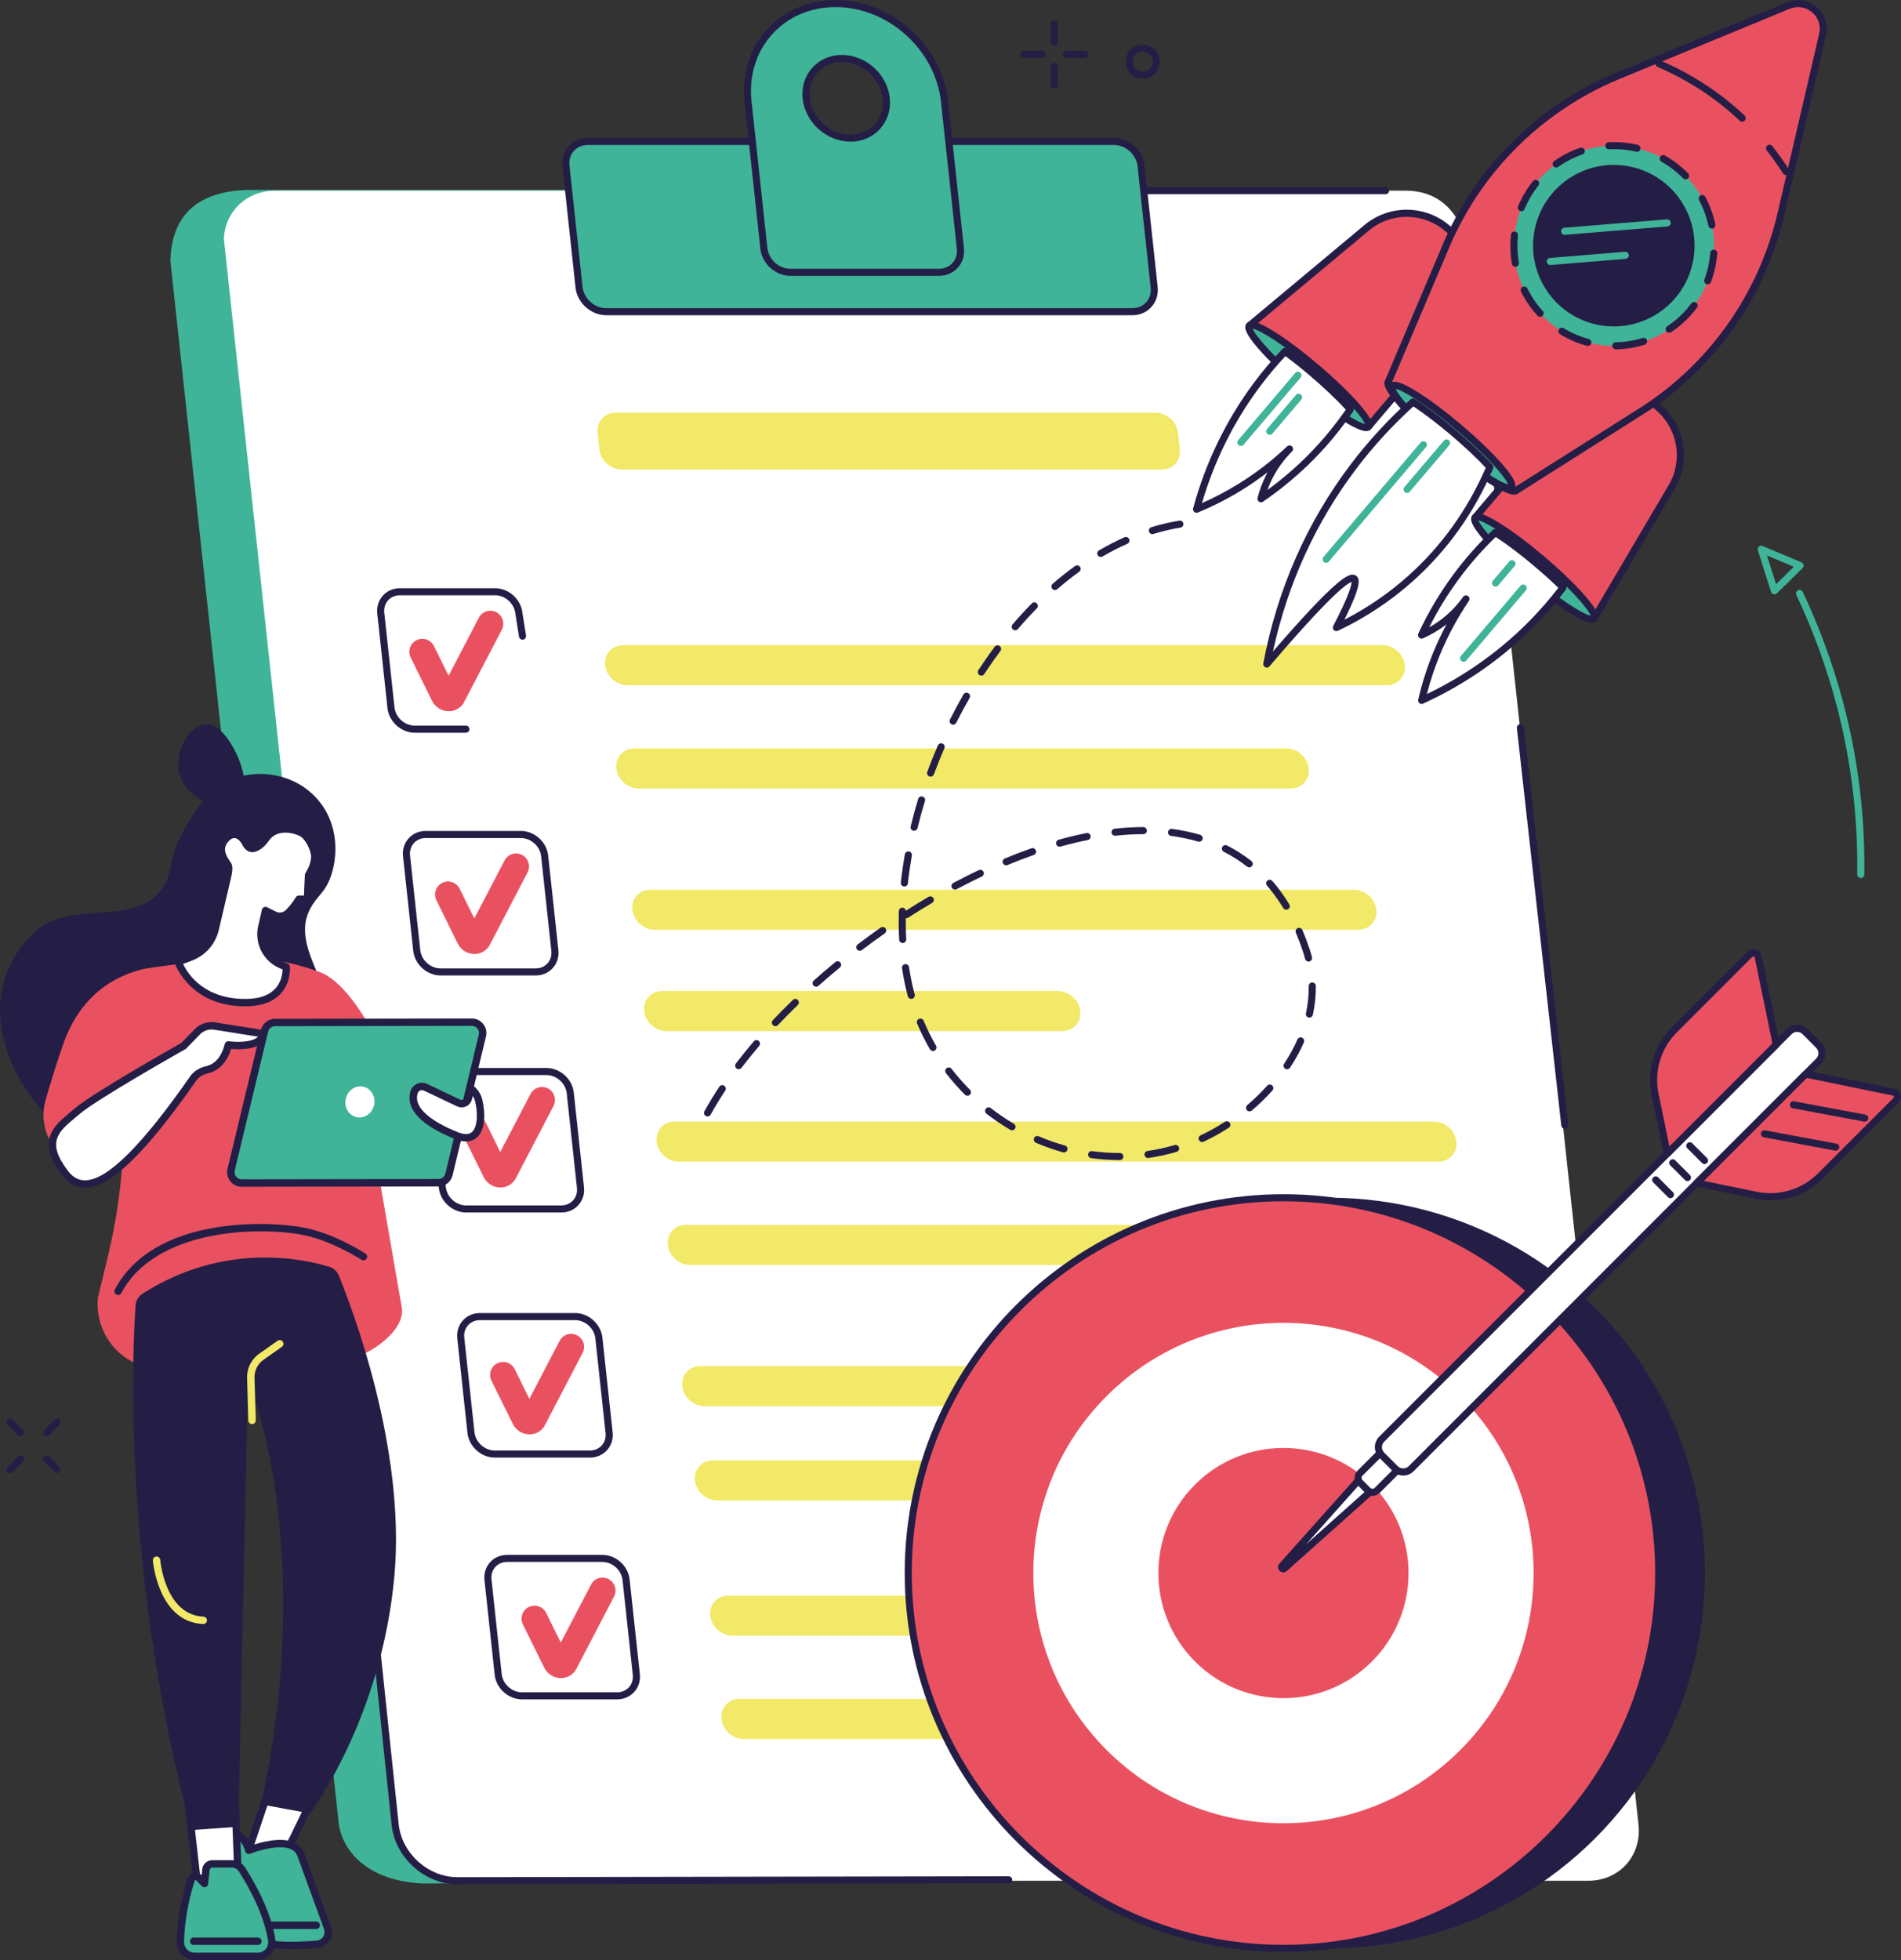 <?xml version="1.0" encoding="UTF-8"?>
<svg id="Ebene_1" data-name="Ebene 1" xmlns="http://www.w3.org/2000/svg" viewBox="0 0 806.15 831.02">
  <rect x="0" y="0" width="806.15" height="831.02" fill="#333333" stroke="none"/>
  <defs>
    <style>
      .cls-1 {
        fill: #3fb498;
      }

      .cls-1, .cls-2, .cls-3, .cls-4, .cls-5 {
        stroke-width: 0px;
      }

      .cls-2 {
        fill: #241e46;
      }

      .cls-3 {
        fill: #f1e967;
      }

      .cls-4 {
        fill: #fff;
      }

      .cls-5 {
        fill: #ea5160;
      }
    </style>
  </defs>
  <g id="Project_closure" data-name="Project closure">
    <g>
      <path class="cls-2" d="M484.59,33.36c-3.99,0-7.24-3.25-7.24-7.24s3.25-7.24,7.24-7.24,7.24,3.25,7.24,7.24-3.25,7.24-7.24,7.24ZM484.59,21.88c-2.34,0-4.24,1.9-4.24,4.24s1.9,4.24,4.24,4.24,4.24-1.9,4.24-4.24-1.9-4.24-4.24-4.24Z"/>
      <g>
        <path class="cls-2" d="M8.68,608.93c-.39,0-.77-.15-1.06-.44l-4.43-4.46c-.58-.59-.58-1.54,0-2.12.59-.59,1.54-.58,2.12,0l4.43,4.46c.58.59.58,1.54,0,2.12-.29.29-.68.44-1.06.44Z"/>
        <path class="cls-2" d="M24.2,624.54c-.39,0-.77-.15-1.06-.44l-4.43-4.46c-.58-.59-.58-1.54,0-2.12.59-.58,1.54-.58,2.12,0l4.43,4.46c.58.59.58,1.54,0,2.12-.29.29-.68.44-1.06.44Z"/>
        <path class="cls-2" d="M4.25,624.54c-.38,0-.76-.15-1.06-.44-.59-.58-.59-1.53,0-2.12l4.43-4.46c.59-.59,1.53-.59,2.12,0,.59.58.59,1.53,0,2.12l-4.43,4.46c-.29.29-.68.44-1.06.44Z"/>
        <path class="cls-2" d="M19.76,608.93c-.38,0-.76-.15-1.06-.44-.59-.58-.59-1.53,0-2.12l4.43-4.46c.59-.59,1.53-.59,2.12,0s.59,1.53,0,2.12l-4.43,4.46c-.29.3-.68.44-1.06.44Z"/>
      </g>
      <g>
        <path class="cls-2" d="M447.09,19.38c-.83,0-1.5-.67-1.5-1.5v-7.76c0-.83.67-1.5,1.5-1.5s1.5.67,1.5,1.5v7.76c0,.83-.67,1.5-1.5,1.5Z"/>
        <path class="cls-2" d="M447.09,37.45c-.83,0-1.5-.67-1.5-1.5v-7.76c0-.83.67-1.5,1.5-1.5s1.5.67,1.5,1.5v7.76c0,.83-.67,1.5-1.5,1.5Z"/>
        <path class="cls-2" d="M441.93,24.54h-7.76c-.83,0-1.5-.67-1.5-1.5s.67-1.5,1.5-1.5h7.76c.83,0,1.5.67,1.5,1.5s-.67,1.5-1.5,1.5Z"/>
        <path class="cls-2" d="M460.01,24.54h-7.76c-.83,0-1.5-.67-1.5-1.5s.67-1.5,1.5-1.5h7.76c.83,0,1.5.67,1.5,1.5s-.67,1.5-1.5,1.5Z"/>
      </g>
      <g>
        <path class="cls-1" d="M789.08,372.25h-.02c-.83-.01-1.49-.69-1.48-1.52.58-40.99-8.11-80.86-25.8-118.48-.35-.75-.03-1.64.72-2,.75-.35,1.64-.03,2,.72,17.89,38.04,26.67,78.35,26.09,119.8-.01.82-.68,1.48-1.5,1.48Z"/>
        <path class="cls-1" d="M752.48,251.97c-.12,0-.24-.01-.36-.04-.51-.13-.91-.5-1.07-1l-5.6-17.61c-.18-.56-.01-1.17.42-1.56.43-.4,1.06-.5,1.59-.28l16.47,6.94c.46.2.8.61.89,1.1.09.49-.06,1-.42,1.35l-10.87,10.67c-.28.28-.66.43-1.05.43ZM749.3,235.5l3.88,12.19,7.52-7.39-11.4-4.8Z"/>
      </g>
    </g>
    <g>
      <g>
        <g>
          <path class="cls-1" d="M179.25,798.54l470.28-2.49c13.19,0,22.73-10.58,21.31-23.62l-71.87-660.83c-2.27-17.7-12.83-31.06-27.72-31.06H104.25c-23.5,1-31.5,13.5-32,30l71.32,661.89c1.42,13.04,13.18,25.11,35.68,26.11Z"/>
          <path class="cls-4" d="M194.02,797.38h479.51c13.19,0,22.73-10.64,21.31-23.76l-71.87-664.85c-2.27-17.81-11.98-27.93-26.87-27.93H116.58c-11.85,0-21.03,8.61-21.66,20.3l72.65,672.48c1.42,13.12,13.26,23.76,26.45,23.76Z"/>
          <path class="cls-2" d="M194.02,798.88c-13.91,0-26.45-11.26-27.94-25.1l-18.82-179.09c-.09-.82.51-1.56,1.34-1.65.82-.08,1.56.51,1.65,1.34l18.82,179.08c1.34,12.36,12.53,22.42,24.96,22.42l233.73-.39h0c.83,0,1.5.67,1.5,1.5,0,.83-.67,1.5-1.5,1.5l-233.73.39Z"/>
          <path class="cls-2" d="M587.58,82.34h-275.33c-.83,0-1.5-.67-1.5-1.5s.67-1.5,1.5-1.5h275.33c.83,0,1.5.67,1.5,1.5s-.67,1.5-1.5,1.5Z"/>
        </g>
        <g>
          <g>
            <path class="cls-1" d="M257.08,132.15h223.09c5.75,0,9.9-4.64,9.29-10.35l-5.56-51.48c-.62-5.72-5.78-10.35-11.52-10.35h-223.09c-5.75,0-9.9,4.64-9.29,10.35l5.56,51.48c.62,5.72,5.78,10.35,11.52,10.35Z"/>
            <path class="cls-2" d="M480.17,133.65h-223.09c-6.48,0-12.32-5.25-13.02-11.69l-5.56-51.48c-.35-3.2.59-6.21,2.63-8.49,2.04-2.27,4.93-3.53,8.14-3.53h223.09c6.48,0,12.32,5.25,13.01,11.69l5.56,51.48c.35,3.2-.59,6.21-2.63,8.49-2.04,2.27-4.93,3.53-8.14,3.53ZM249.28,61.47c-2.35,0-4.45.9-5.91,2.53-1.47,1.63-2.14,3.82-1.88,6.16l5.56,51.48c.54,4.97,5.04,9.01,10.03,9.01h223.09c2.35,0,4.45-.9,5.91-2.53,1.47-1.63,2.14-3.82,1.88-6.16l-5.56-51.48c-.54-4.97-5.04-9.01-10.03-9.01h-223.09Z"/>
          </g>
          <g>
            <path class="cls-1" d="M354.38,1.5h0c-23.06,0-39.66,18.6-37.18,41.55l6.73,62.27c.6,5.6,5.66,10.14,11.28,10.14h62.96c5.63,0,9.7-4.54,9.09-10.14l-6.73-62.27c-2.48-22.95-23.09-41.55-46.16-41.55ZM362.86,58.41c-10.95,1.39-21.28-7.89-21.08-18.94.14-7.52,5.59-13.6,13.05-14.54,10.95-1.39,21.28,7.89,21.07,18.93-.14,7.52-5.59,13.6-13.05,14.55Z"/>
            <path class="cls-2" d="M398.18,116.96h-62.96c-6.36,0-12.09-5.15-12.77-11.47l-6.73-62.27c-1.25-11.56,2.1-22.43,9.44-30.6,7.3-8.13,17.68-12.61,29.23-12.61,23.72,0,45.09,19.24,47.65,42.89l6.73,62.27c.34,3.14-.58,6.1-2.59,8.33-2,2.23-4.84,3.46-8,3.46ZM354.38,3c-10.69,0-20.28,4.12-27,11.62-6.76,7.53-9.84,17.57-8.69,28.27l6.73,62.27c.52,4.85,4.92,8.8,9.79,8.8h62.96c2.29,0,4.33-.88,5.76-2.47,1.43-1.59,2.08-3.73,1.84-6.01l-6.73-62.27c-2.4-22.17-22.43-40.21-44.67-40.21ZM360.68,60.05c-4.87,0-9.69-1.87-13.53-5.32-4.47-4.01-6.97-9.58-6.86-15.28.15-8.24,6.19-14.97,14.36-16,5.65-.71,11.44,1.17,15.9,5.17,4.47,4.01,6.97,9.58,6.86,15.28-.15,8.24-6.19,14.97-14.36,16.01h0c-.79.1-1.58.15-2.37.15ZM357.01,26.29c-.66,0-1.33.04-1.99.13-6.68.85-11.61,6.35-11.74,13.08-.09,4.83,2.05,9.57,5.86,12.99,3.81,3.42,8.74,5.04,13.52,4.43h0c6.68-.85,11.61-6.35,11.74-13.09.09-4.83-2.05-9.56-5.86-12.99-3.28-2.95-7.4-4.55-11.53-4.55Z"/>
          </g>
        </g>
      </g>
      <g>
        <g>
          <g>
            <path class="cls-2" d="M197.58,310.66h-21.66c-5.78,0-10.98-4.67-11.6-10.42l-4.33-40.11c-.31-2.86.53-5.55,2.36-7.59,1.83-2.04,4.41-3.16,7.28-3.16h40.31c5.78,0,10.98,4.67,11.6,10.42l1.53,9.67c.13.82-.43,1.59-1.25,1.71-.82.13-1.59-.43-1.72-1.25l-1.54-9.74c-.47-4.34-4.34-7.82-8.63-7.82h-40.31c-2.01,0-3.8.77-5.05,2.16-1.25,1.39-1.82,3.26-1.61,5.26l4.33,40.11c.46,4.27,4.33,7.74,8.62,7.74h21.66c.83,0,1.5.67,1.5,1.5s-.67,1.5-1.5,1.5Z"/>
            <path class="cls-5" d="M190.3,301.54c-.27,0-.55-.01-.83-.04-2.77-.29-5.19-2.04-6.36-4.57l-8.96-18.16c-1.34-2.72-.23-6.02,2.5-7.37,2.72-1.34,6.02-.22,7.37,2.5l6.21,12.59,12.83-24.6c1.41-2.69,4.73-3.74,7.42-2.33,2.69,1.41,3.74,4.73,2.33,7.42l-16.26,31.18-.23.32c-1.41,1.96-3.61,3.07-6.01,3.07Z"/>
          </g>
          <g>
            <path class="cls-2" d="M227.15,413.57h-40.31c-5.78,0-10.98-4.67-11.6-10.42l-4.33-40.11c-.31-2.86.53-5.55,2.36-7.59,1.83-2.04,4.41-3.16,7.28-3.16h40.31c5.78,0,10.98,4.67,11.6,10.42l4.33,40.11c.31,2.86-.53,5.55-2.36,7.59-1.83,2.03-4.41,3.16-7.28,3.16ZM180.55,355.3c-2.01,0-3.8.77-5.05,2.16-1.25,1.39-1.82,3.26-1.61,5.26l4.33,40.11c.46,4.27,4.33,7.74,8.62,7.74h40.31c2.01,0,3.8-.77,5.05-2.16,1.25-1.39,1.82-3.26,1.61-5.26l-4.33-40.11c-.46-4.27-4.33-7.74-8.62-7.74h-40.31Z"/>
            <path class="cls-5" d="M201.22,404.46c-.27,0-.55-.01-.83-.04-2.77-.29-5.2-2.04-6.37-4.58l-8.96-18.16c-1.34-2.72-.22-6.02,2.5-7.37,2.72-1.34,6.02-.22,7.37,2.5l6.21,12.59,12.83-24.6c1.4-2.69,4.73-3.74,7.42-2.33,2.69,1.41,3.74,4.73,2.33,7.42l-16.08,30.83c-.12.23-.26.45-.41.67-1.41,1.96-3.61,3.07-6.02,3.07Z"/>
          </g>
          <g>
            <path class="cls-2" d="M238.01,514.07h-40.31c-5.78,0-10.98-4.67-11.6-10.42l-4.33-40.11c-.31-2.86.53-5.55,2.36-7.59,1.83-2.03,4.41-3.16,7.28-3.16h40.31c5.78,0,10.98,4.67,11.6,10.42l4.33,40.11c.31,2.86-.53,5.55-2.36,7.59-1.83,2.04-4.41,3.16-7.28,3.16ZM191.4,455.79c-2.01,0-3.8.77-5.05,2.16-1.25,1.39-1.82,3.26-1.61,5.26l4.33,40.11c.46,4.27,4.33,7.74,8.62,7.74h40.31c2.01,0,3.8-.77,5.05-2.16,1.25-1.39,1.82-3.26,1.61-5.26l-4.33-40.11c-.46-4.27-4.33-7.74-8.62-7.74h-40.31Z"/>
            <path class="cls-5" d="M212.22,503.46c-.27,0-.55-.01-.83-.04-2.77-.29-5.19-2.04-6.37-4.57l-8.96-18.16c-1.34-2.72-.22-6.02,2.5-7.37,2.72-1.34,6.02-.22,7.37,2.5l6.21,12.59,12.83-24.6c1.4-2.69,4.73-3.74,7.42-2.33,2.69,1.41,3.74,4.73,2.33,7.42l-16.26,31.18-.23.32c-1.41,1.96-3.61,3.07-6.01,3.07Z"/>
          </g>
          <g>
            <path class="cls-2" d="M250.15,617.97h-40.31c-5.78,0-10.98-4.67-11.6-10.42l-4.33-40.11c-.31-2.86.53-5.55,2.36-7.59,1.83-2.03,4.41-3.16,7.28-3.16h40.31c5.78,0,10.98,4.67,11.6,10.42l4.33,40.11c.31,2.86-.53,5.55-2.36,7.59-1.83,2.03-4.41,3.16-7.28,3.16ZM203.54,559.7c-2.01,0-3.8.77-5.05,2.16-1.25,1.39-1.82,3.26-1.61,5.26l4.33,40.11c.46,4.27,4.33,7.74,8.62,7.74h40.31c2.01,0,3.8-.77,5.05-2.16,1.25-1.39,1.82-3.26,1.61-5.26l-4.33-40.11c-.46-4.27-4.33-7.74-8.62-7.74h-40.31Z"/>
            <path class="cls-5" d="M224.56,608.12c-.27,0-.55-.01-.83-.04-2.77-.29-5.19-2.04-6.36-4.57l-8.96-18.16c-1.34-2.72-.22-6.02,2.5-7.37,2.72-1.34,6.02-.22,7.37,2.5l6.21,12.59,12.83-24.6c1.4-2.69,4.73-3.74,7.42-2.33,2.69,1.41,3.74,4.73,2.33,7.42l-16.26,31.18-.23.32c-1.41,1.96-3.61,3.07-6.01,3.07Z"/>
          </g>
          <g>
            <path class="cls-2" d="M261.69,720.48h-40.31c-5.78,0-10.98-4.67-11.6-10.42l-4.33-40.11c-.31-2.86.53-5.55,2.36-7.59,1.83-2.04,4.41-3.16,7.28-3.16h40.31c5.78,0,10.98,4.67,11.6,10.42l4.33,40.11c.31,2.86-.53,5.55-2.36,7.59-1.83,2.03-4.41,3.16-7.28,3.16ZM215.08,662.21c-2.01,0-3.8.77-5.05,2.16-1.25,1.39-1.82,3.26-1.61,5.26l4.33,40.11c.46,4.27,4.33,7.74,8.62,7.74h40.31c2.01,0,3.8-.77,5.05-2.16,1.25-1.39,1.82-3.26,1.61-5.26l-4.33-40.11c-.46-4.27-4.33-7.74-8.62-7.74h-40.31Z"/>
            <path class="cls-5" d="M237.89,711.46c-.27,0-.55-.01-.83-.04-2.77-.29-5.19-2.04-6.37-4.57l-8.96-18.16c-1.34-2.72-.23-6.02,2.5-7.37,2.72-1.34,6.02-.22,7.37,2.5l6.21,12.59,12.83-24.6c1.4-2.69,4.73-3.74,7.42-2.33,2.69,1.41,3.74,4.73,2.33,7.42l-16.26,31.18-.23.32c-1.41,1.96-3.61,3.07-6.01,3.07Z"/>
          </g>
        </g>
        <path class="cls-3" d="M492.69,199.07h-229.05c-4.71,0-8.95-3.8-9.45-8.49l-.76-7.08c-.51-4.69,2.9-8.49,7.62-8.49h229.05c4.71,0,8.95,3.8,9.45,8.49l.76,7.08c.51,4.69-2.9,8.49-7.62,8.49Z"/>
        <g>
          <path class="cls-3" d="M588.12,290.52h-322.06c-4.71,0-8.95-3.8-9.45-8.49h0c-.51-4.69,2.9-8.49,7.62-8.49h322.06c4.71,0,8.95,3.8,9.45,8.49h0c.51,4.69-2.9,8.49-7.62,8.49Z"/>
          <path class="cls-3" d="M547.36,334.3h-276.53c-4.71,0-8.95-3.8-9.45-8.49h0c-.51-4.69,2.9-8.49,7.62-8.49h276.53c4.71,0,8.95,3.8,9.45,8.49h0c.51,4.69-2.9,8.49-7.62,8.49Z"/>
          <path class="cls-3" d="M576.01,394.19h-298.37c-4.71,0-8.95-3.8-9.45-8.49h0c-.51-4.69,2.9-8.49,7.62-8.49h298.37c4.71,0,8.95,3.8,9.45,8.49h0c.51,4.69-2.9,8.49-7.62,8.49Z"/>
          <path class="cls-3" d="M450.47,437.15h-167.84c-4.71,0-8.95-3.8-9.45-8.49h0c-.51-4.69,2.9-8.49,7.62-8.49h167.84c4.71,0,8.95,3.8,9.45,8.49h0c.51,4.69-2.9,8.49-7.62,8.49Z"/>
          <path class="cls-3" d="M609.95,492.5h-322.06c-4.71,0-8.95-3.8-9.45-8.49h0c-.51-4.69,2.9-8.49,7.62-8.49h322.06c4.71,0,8.95,3.8,9.45,8.49h0c.51,4.69-2.9,8.49-7.62,8.49Z"/>
          <path class="cls-3" d="M569.19,536.29h-276.53c-4.71,0-8.95-3.8-9.45-8.49h0c-.51-4.69,2.9-8.49,7.62-8.49h276.53c4.71,0,8.95,3.8,9.45,8.49h0c.51,4.69-2.9,8.49-7.62,8.49Z"/>
          <path class="cls-3" d="M614.31,596.18h-315.52c-4.71,0-8.95-3.8-9.45-8.49h0c-.51-4.69,2.9-8.49,7.62-8.49h315.52c4.71,0,8.95,3.8,9.45,8.49h0c.51,4.69-2.9,8.49-7.62,8.49Z"/>
          <path class="cls-3" d="M471.98,636.15h-167.84c-4.71,0-8.95-3.8-9.45-8.49h0c-.51-4.69,2.9-8.49,7.62-8.49h167.84c4.71,0,8.95,3.8,9.45,8.49h0c.51,4.69-2.9,8.49-7.62,8.49Z"/>
          <path class="cls-3" d="M632.71,693.49h-322.06c-4.71,0-8.95-3.8-9.45-8.49h0c-.51-4.69,2.9-8.49,7.62-8.49h322.06c4.71,0,8.95,3.8,9.45,8.49h0c.51,4.69-2.9,8.49-7.62,8.49Z"/>
          <path class="cls-3" d="M591.95,737.28h-276.53c-4.71,0-8.95-3.8-9.45-8.49h0c-.51-4.69,2.9-8.49,7.62-8.49h276.53c4.71,0,8.95,3.8,9.45,8.49h0c.51,4.69-2.9,8.49-7.62,8.49Z"/>
        </g>
      </g>
      <path class="cls-2" d="M663.58,478.54c-.75,0-1.4-.57-1.49-1.33l-18.83-168.5c-.09-.82.5-1.57,1.32-1.66.82-.09,1.57.5,1.66,1.32l18.83,168.5c.09.82-.5,1.57-1.32,1.66-.06,0-.11,0-.17,0Z"/>
    </g>
    <g>
      <g>
        <circle class="cls-2" cx="563.88" cy="666.93" r="159.12" transform="translate(-306.44 594.06) rotate(-45)"/>
        <g>
          <circle class="cls-5" cx="544.28" cy="666.93" r="159.12" transform="translate(-312.18 580.2) rotate(-45)"/>
          <path class="cls-2" d="M544.28,827.55c-88.57,0-160.62-72.05-160.62-160.62s72.05-160.62,160.62-160.62,160.62,72.05,160.62,160.62-72.05,160.62-160.62,160.62ZM544.28,509.31c-86.91,0-157.62,70.71-157.62,157.62s70.71,157.62,157.62,157.62,157.62-70.71,157.62-157.62-70.71-157.62-157.62-157.62Z"/>
        </g>
        <circle class="cls-4" cx="544.28" cy="666.93" r="106.08" transform="translate(-312.18 580.2) rotate(-45)"/>
        <circle class="cls-5" cx="544.28" cy="666.93" r="53.04" transform="translate(-312.18 580.2) rotate(-45)"/>
      </g>
      <g>
        <g>
          <path class="cls-4" d="M543.66,663.94l34.77-38.96,5.2,5.2-38.96,34.77c-.67.6-1.61-.34-1.01-1.01Z"/>
          <path class="cls-2" d="M544.19,666.64c-.56,0-1.13-.22-1.56-.66-.84-.84-.88-2.15-.09-3.04h0l34.77-38.96c.27-.31.66-.49,1.08-.5.44-.03.81.15,1.1.44l5.2,5.2c.29.29.45.69.44,1.1-.01.41-.19.8-.5,1.08l-38.96,34.77c-.43.38-.95.57-1.48.57ZM578.49,627.16l-24.52,27.47,27.47-24.52-2.95-2.95Z"/>
        </g>
        <g>
          <path class="cls-4" d="M582.22,608.52h10.31v22.64c0,1.53-1.24,2.77-2.77,2.77h-4.76c-1.53,0-2.77-1.24-2.77-2.77v-22.64h0Z" transform="translate(611.33 -233.38) rotate(45)"/>
          <path class="cls-2" d="M582.04,634.21c-1.09,0-2.19-.42-3.02-1.25h0s-3.37-3.37-3.37-3.37c-.81-.81-1.25-1.88-1.25-3.02s.45-2.21,1.25-3.02l16.01-16.01c.59-.59,1.54-.59,2.12,0l7.29,7.29c.28.28.44.66.44,1.06s-.16.78-.44,1.06l-16.01,16.01c-.83.83-1.93,1.25-3.02,1.25ZM581.13,630.84c.5.5,1.31.5,1.8,0l14.95-14.95-5.17-5.17-14.95,14.95c-.24.24-.37.56-.37.9s.13.66.37.9l3.37,3.37Z"/>
        </g>
        <g>
          <path class="cls-4" d="M591.69,622.69l-5.78-5.78c-1.86-1.86-1.86-4.87,0-6.72l172.81-172.81c1.86-1.86,4.87-1.86,6.72,0l5.78,5.78c1.86,1.86,1.86,4.87,0,6.72l-172.81,172.81c-1.86,1.86-4.87,1.86-6.72,0Z"/>
          <path class="cls-2" d="M595.06,625.58c-1.67,0-3.24-.65-4.42-1.83l-5.78-5.78c-2.44-2.44-2.44-6.41,0-8.85l172.81-172.81c2.44-2.44,6.41-2.44,8.85,0l5.78,5.78c2.44,2.44,2.44,6.41,0,8.85l-172.81,172.81c-1.18,1.18-2.75,1.83-4.42,1.83ZM762.09,437.49c-.83,0-1.67.32-2.3.95l-172.81,172.81c-1.27,1.27-1.27,3.33,0,4.6l5.78,5.78h0c1.23,1.23,3.37,1.23,4.6,0l172.81-172.81c1.27-1.27,1.27-3.33,0-4.6l-5.78-5.78c-.63-.63-1.47-.95-2.3-.95Z"/>
        </g>
        <g>
          <g>
            <path class="cls-5" d="M707.03,489.08l-5.17-25.14c-2.04-9.91,1.04-20.18,8.19-27.33l32.04-32.04c1.17-1.17,3.16-.57,3.49,1.05l7.67,37.24-46.22,46.22Z"/>
            <path class="cls-2" d="M707.03,490.58c-.14,0-.29-.02-.43-.06-.53-.16-.93-.59-1.04-1.13l-5.17-25.14c-2.15-10.43,1.07-21.16,8.6-28.69l32.04-32.04c.93-.93,2.29-1.27,3.55-.9,1.26.38,2.21,1.41,2.47,2.7l7.67,37.24c.1.49-.05,1.01-.41,1.36l-46.22,46.22c-.29.29-.67.44-1.06.44ZM743.54,405.46c-.12,0-.26.04-.39.17l-32.04,32.04c-6.82,6.82-9.73,16.52-7.78,25.97l4.61,22.41,43.68-43.68-7.5-36.45c-.06-.29-.27-.4-.4-.43-.04-.01-.11-.03-.17-.03Z"/>
          </g>
          <g>
            <path class="cls-5" d="M719.53,501.58l25.14,5.17c9.91,2.04,20.18-1.04,27.33-8.19l32.04-32.04c1.17-1.17.57-3.16-1.05-3.49l-37.24-7.67-46.22,46.22Z"/>
            <path class="cls-2" d="M750.77,508.87c-2.13,0-4.27-.21-6.4-.65l-25.14-5.17c-.54-.11-.98-.51-1.13-1.04-.16-.53-.01-1.1.38-1.49l46.22-46.22c.36-.36.87-.51,1.36-.41l37.24,7.67c1.29.26,2.32,1.21,2.7,2.47.38,1.26.04,2.62-.89,3.55l-32.04,32.04c-5.99,5.99-14.01,9.25-22.29,9.25ZM722.56,500.67l22.41,4.61c9.44,1.94,19.15-.97,25.97-7.78l32.04-32.04c.21-.21.18-.45.14-.57-.04-.12-.14-.33-.43-.39l-36.45-7.5-43.68,43.68Z"/>
          </g>
          <g>
            <path class="cls-4" d="M760.53,468.39l30.27,5.66-30.27-5.66Z"/>
            <path class="cls-2" d="M790.8,475.56c-.09,0-.18,0-.28-.03l-30.27-5.66c-.81-.15-1.35-.94-1.2-1.75.15-.81.93-1.35,1.75-1.2l30.27,5.66c.81.15,1.35.94,1.2,1.75-.13.72-.76,1.22-1.47,1.22Z"/>
          </g>
          <g>
            <path class="cls-4" d="M748.22,480.7l30.27,5.66-30.27-5.66Z"/>
            <path class="cls-2" d="M778.5,487.86c-.09,0-.18,0-.28-.03l-30.27-5.66c-.81-.15-1.35-.94-1.2-1.75.15-.82.94-1.35,1.75-1.2l30.27,5.66c.81.15,1.35.94,1.2,1.75-.13.72-.76,1.22-1.47,1.22Z"/>
          </g>
        </g>
        <g>
          <g>
            <path class="cls-4" d="M702.13,500.23l6.25,6.25-6.25-6.25Z"/>
            <path class="cls-2" d="M708.37,507.98c-.38,0-.77-.15-1.06-.44l-6.25-6.25c-.59-.59-.59-1.54,0-2.12.59-.59,1.54-.59,2.12,0l6.25,6.25c.59.59.59,1.54,0,2.12-.29.29-.68.44-1.06.44Z"/>
          </g>
          <g>
            <path class="cls-4" d="M709.35,493l6.25,6.25-6.25-6.25Z"/>
            <path class="cls-2" d="M715.6,500.75c-.38,0-.77-.15-1.06-.44l-6.25-6.25c-.59-.59-.59-1.54,0-2.12.59-.59,1.54-.59,2.12,0l6.25,6.25c.59.59.59,1.54,0,2.12-.29.29-.68.44-1.06.44Z"/>
          </g>
          <g>
            <path class="cls-4" d="M716.58,485.78l6.25,6.25-6.25-6.25Z"/>
            <path class="cls-2" d="M722.83,493.52c-.38,0-.77-.15-1.06-.44l-6.25-6.25c-.59-.59-.59-1.54,0-2.12s1.54-.59,2.12,0l6.25,6.25c.59.59.59,1.54,0,2.12-.29.29-.68.44-1.06.44Z"/>
          </g>
        </g>
      </g>
    </g>
    <g>
      <g>
        <g>
          <g>
            <g>
              <path class="cls-5" d="M625.91,107.11l-12.18-10.34c-9.85-8.37-24.3-8.43-34.22-.14l-49.72,41.51,50.44,42.83,15.01-17.68,30.66-56.17Z"/>
              <path class="cls-2" d="M580.23,182.46c-.34,0-.69-.12-.97-.36l-50.44-42.83c-.34-.29-.53-.71-.53-1.15,0-.44.2-.86.54-1.15l49.72-41.51c10.51-8.78,25.71-8.71,36.15.15l12.18,10.34c.54.46.69,1.24.35,1.86l-30.66,56.17c-.05.09-.11.17-.17.25l-15.01,17.68c-.3.35-.72.53-1.14.53ZM532.12,138.14l47.94,40.7,13.94-16.42,30.01-54.97-11.25-9.55c-9.32-7.91-22.9-7.97-32.29-.13l-48.35,40.36Z"/>
            </g>
            <g>
              <path class="cls-1" d="M580.24,180.96c-1.75,2.06-14.46-5.85-28.39-17.68-13.93-11.83-23.8-23.08-22.05-25.15,1.75-2.06,14.46,5.86,28.39,17.68s23.8,23.08,22.05,25.15Z"/>
              <path class="cls-2" d="M579.38,182.79c-1.64,0-4.44-1-9.57-4.19-5.42-3.38-12.15-8.41-18.94-14.18-6.79-5.77-12.85-11.59-17.06-16.39-6.44-7.35-6.23-9.62-5.16-10.87,1.06-1.25,3.27-1.84,11.56,3.33,5.42,3.38,12.15,8.41,18.94,14.18,6.79,5.77,12.85,11.59,17.06,16.39,6.44,7.35,6.23,9.62,5.16,10.87h0c-.41.48-.98.86-1.99.86ZM579.09,179.99h0ZM531.21,139.33c1.02,2.83,8.59,11.75,21.61,22.8,13.02,11.05,23.04,17.07,26,17.62-1.02-2.83-8.59-11.75-21.61-22.8-13.02-11.05-23.04-17.08-26-17.62Z"/>
            </g>
            <g>
              <path class="cls-4" d="M556.32,158c-3.97-3.37-7.84-6.42-11.39-9.02-4.1,4.31-8.29,9.21-12.39,14.77-14.3,19.4-21.41,38.55-25.13,52.16,5.44-2.24,11.57-5.21,18.03-9.15,8.91-5.45,15.99-11.27,21.4-16.4-2.62,2.6-5.98,6.55-8.72,12.04-1.67,3.34-2.71,6.46-3.37,9.08,6.54-4.45,14.14-10.41,21.8-18.26,6.62-6.77,11.89-13.52,16.06-19.67-3.97-4.44-9.67-9.92-16.29-15.54Z"/>
              <path class="cls-2" d="M507.41,217.41c-.36,0-.71-.13-.99-.38-.43-.38-.61-.97-.46-1.52,5.24-19.22,13.78-36.93,25.37-52.66,3.81-5.17,8.02-10.18,12.51-14.91.52-.55,1.36-.62,1.97-.18,3.72,2.72,7.58,5.78,11.48,9.09h0c6.42,5.45,12.26,11.02,16.43,15.68.46.51.51,1.27.12,1.84-4.8,7.09-10.26,13.78-16.23,19.88-6.69,6.84-14.1,13.05-22.03,18.45-.52.35-1.19.35-1.7-.01-.51-.36-.75-.99-.59-1.6.83-3.24,2-6.4,3.48-9.38.25-.49.5-.98.76-1.46-3.64,2.79-7.42,5.39-11.32,7.78-5.8,3.55-11.94,6.66-18.24,9.26-.19.08-.38.11-.57.11ZM545.11,150.98c-4.07,4.35-7.89,8.95-11.36,13.66-10.76,14.6-18.84,30.96-24.04,48.66,5.15-2.27,10.16-4.9,14.95-7.82,7.58-4.63,14.69-10.08,21.15-16.21.6-.56,1.54-.55,2.11.04.57.59.56,1.53-.02,2.11-3.45,3.43-6.29,7.34-8.43,11.64-.75,1.51-1.42,3.07-2,4.67,6.43-4.67,12.48-9.89,18.01-15.56,5.57-5.7,10.68-11.91,15.22-18.5-4.02-4.38-9.43-9.5-15.35-14.53-3.47-2.95-6.91-5.69-10.24-8.17Z"/>
            </g>
          </g>
          <g>
            <g>
              <path class="cls-5" d="M691.02,162.39l12.18,10.34c9.85,8.37,12.25,22.61,5.69,33.74l-32.89,55.79-50.44-42.83,15.01-17.68,50.46-39.37Z"/>
              <path class="cls-2" d="M675.99,263.76c-.35,0-.7-.12-.97-.36l-50.44-42.83c-.63-.54-.71-1.48-.17-2.11l15.01-17.68c.07-.08.14-.15.22-.21l50.46-39.37c.56-.44,1.35-.42,1.89.04l12.18,10.34c10.44,8.86,12.96,23.85,6.01,35.65l-32.89,55.79c-.22.38-.61.64-1.04.72-.08.01-.17.02-.25.02ZM627.67,219.26l47.94,40.7,31.99-54.25c6.21-10.53,3.95-23.92-5.37-31.84l-11.25-9.55-49.37,38.52-13.94,16.42Z"/>
            </g>
            <g>
              <path class="cls-1" d="M625.55,219.43c-1.75,2.06,8.12,13.32,22.05,25.15,13.93,11.83,26.64,19.74,28.39,17.68s-8.12-13.32-22.05-25.15c-13.93-11.83-26.64-19.74-28.39-17.68Z"/>
              <path class="cls-2" d="M675.14,264.09c-1.64,0-4.44-1-9.57-4.19-5.42-3.38-12.15-8.41-18.94-14.18-6.79-5.77-12.85-11.59-17.06-16.39-6.44-7.35-6.22-9.62-5.16-10.87h0c1.06-1.25,3.27-1.83,11.56,3.33,5.42,3.38,12.15,8.41,18.94,14.18,6.79,5.77,12.85,11.59,17.06,16.39,6.44,7.35,6.23,9.62,5.16,10.87-.41.48-.98.86-1.99.86ZM626.97,220.64c1.02,2.83,8.59,11.75,21.6,22.8,13.02,11.05,23.04,17.07,26,17.62-1.02-2.83-8.59-11.75-21.61-22.8-13.02-11.05-23.04-17.07-26-17.62ZM625.55,219.43h0,0Z"/>
            </g>
            <g>
              <path class="cls-4" d="M652.08,239.31c3.97,3.37,7.61,6.7,10.75,9.78-3.59,4.74-7.74,9.68-12.56,14.62-16.82,17.26-34.56,27.38-47.4,33.26,1.33-5.73,3.26-12.26,6.11-19.27,3.93-9.68,8.53-17.61,12.71-23.78-2.14,3-5.5,6.97-10.46,10.55-3.03,2.19-5.94,3.72-8.41,4.8,3.33-7.18,7.98-15.64,14.48-24.47,5.61-7.63,11.41-13.92,16.81-19.03,5.02,3.2,11.36,7.93,17.98,13.55Z"/>
              <path class="cls-2" d="M602.87,298.46c-.34,0-.68-.12-.95-.34-.44-.36-.64-.94-.51-1.5,1.54-6.64,3.62-13.2,6.18-19.5,1.72-4.24,3.67-8.39,5.84-12.44-.43.34-.88.67-1.32.99-2.7,1.95-5.62,3.62-8.69,4.96-.57.25-1.24.12-1.67-.33-.44-.45-.55-1.12-.29-1.68,4.04-8.7,8.96-17.02,14.63-24.73,5.05-6.87,10.77-13.34,16.99-19.23.5-.47,1.26-.55,1.84-.18,5.28,3.37,11.72,8.22,18.14,13.67,3.91,3.32,7.55,6.63,10.83,9.85.54.53.6,1.37.15,1.98-3.93,5.2-8.2,10.17-12.69,14.76-13.63,13.99-29.73,25.28-47.85,33.57-.2.09-.41.14-.62.14ZM621.69,252.41c.3,0,.59.09.85.27.67.47.85,1.39.39,2.07-5,7.37-9.22,15.28-12.56,23.5-2.11,5.19-3.88,10.57-5.29,16.01,16.63-8,31.46-18.62,44.12-31.61,4.09-4.2,8-8.71,11.64-13.43-2.98-2.88-6.24-5.83-9.72-8.78h0c-5.92-5.03-11.85-9.53-16.83-12.79-5.76,5.55-11.06,11.61-15.78,18.02-4.7,6.39-8.87,13.2-12.43,20.3,1.48-.83,2.91-1.74,4.28-2.73,3.9-2.81,7.3-6.25,10.12-10.21.29-.41.75-.63,1.22-.63Z"/>
            </g>
          </g>
        </g>
        <g>
          <g>
            <path class="cls-5" d="M755.24,90.76l17.67-76.11c1.97-8.47-6.46-15.62-14.49-12.31l-72.24,29.78c-19.95,8.22-37.64,21.09-51.6,37.54h0c-9.33,10.99-16.84,23.39-22.26,36.75l-23.5,55.36c-1.88,2.22,8.74,14.33,23.73,27.06s28.67,21.25,30.55,19.03l50.82-32.17c12.3-7.51,23.33-16.94,32.66-27.92h0c13.96-16.45,23.8-35.99,28.67-57.01Z"/>
            <path class="cls-2" d="M642.16,209.73c-1.74,0-4.72-1.07-10.23-4.5-5.83-3.63-13.07-9.05-20.37-15.25-7.3-6.2-13.82-12.46-18.35-17.63-6.52-7.44-6.67-9.98-5.72-11.34l23.43-55.19c5.48-13.51,13.05-26.01,22.5-37.14,14.06-16.55,32.1-29.68,52.18-37.95L757.84.96c4.24-1.75,9.04-.99,12.54,1.98,3.5,2.97,5.02,7.59,3.99,12.05l-17.67,76.11h0c-4.91,21.16-14.94,41.09-28.99,57.64-9.45,11.13-20.56,20.63-33.02,28.23l-50.64,32.06c-.41.4-.98.69-1.89.69ZM641.95,206.89s0,0,0,0c0,0,0,0,0,0ZM590.09,162.55c.12,2.28,8.37,12.36,23.42,25.14,15.06,12.79,26.36,19.3,28.61,19.03.05-.05.11-.09.17-.13l50.82-32.17c12.21-7.45,23.07-16.74,32.31-27.63,13.75-16.19,23.55-35.69,28.36-56.38l17.67-76.11c.79-3.42-.33-6.82-3.01-9.09-2.67-2.27-6.21-2.83-9.45-1.49l-72.24,29.78c-19.64,8.09-37.28,20.93-51.03,37.12-9.24,10.88-16.65,23.11-22.01,36.34l-23.51,55.39c-.03.07-.06.13-.1.19ZM755.24,90.76h0,0Z"/>
          </g>
          <g>
            <path class="cls-1" d="M640.93,206.52c-1.75,2.06-14.46-5.86-28.39-17.68-13.93-11.83-23.8-23.08-22.05-25.15,1.75-2.06,14.46,5.85,28.39,17.68,13.93,11.83,23.8,23.08,22.05,25.15Z"/>
            <path class="cls-2" d="M640.08,208.35c-1.64,0-4.44-1-9.57-4.19-5.42-3.38-12.15-8.41-18.94-14.18-6.79-5.77-12.85-11.59-17.06-16.39-6.44-7.35-6.23-9.62-5.16-10.87,1.06-1.25,3.27-1.83,11.56,3.33,5.42,3.38,12.15,8.41,18.94,14.18,6.79,5.77,12.85,11.59,17.06,16.39,6.44,7.35,6.23,9.62,5.16,10.87h0c-.41.48-.98.86-2,.86ZM640.93,206.52h0,0ZM591.9,164.89c1.02,2.83,8.59,11.75,21.61,22.8,13.02,11.05,23.04,17.08,26,17.62-1.02-2.83-8.59-11.75-21.61-22.8-13.02-11.05-23.04-17.07-26-17.62Z"/>
          </g>
          <g>
            <path class="cls-4" d="M631.81,198.03c-3.92-4.26-9.27-9.37-15.42-14.59-6.27-5.32-12.29-9.85-17.18-13.04-8.17,7.33-16.89,16.37-25.26,27.42-23.98,31.68-33.01,63.89-36.76,83.71,22.16-25.91,34.48-37.98,36.98-36.2,1.61,1.15-.87,8.06-7.45,20.75,9-4.25,20.19-10.76,31.36-20.73,18.03-16.1,28.12-34.17,33.73-47.32Z"/>
            <path class="cls-2" d="M537.2,283.04c-.22,0-.44-.05-.65-.15-.61-.29-.95-.96-.83-1.63,5.93-31.34,18.39-59.71,37.03-84.34,7.53-9.94,16.09-19.24,25.45-27.63.5-.45,1.25-.51,1.82-.14,5.11,3.33,11.27,8,17.33,13.15,5.94,5.05,11.47,10.27,15.55,14.72.4.43.51,1.06.28,1.6-7.95,18.64-19.42,34.74-34.11,47.85-9.45,8.44-20.12,15.49-31.71,20.97-.58.27-1.28.15-1.72-.32-.45-.46-.55-1.16-.25-1.73,6.95-13.4,7.77-17.48,7.77-18.66-2.03.62-9.25,5.86-34.83,35.78-.29.34-.71.53-1.14.53ZM599.36,172.3c-8.89,8.06-17.03,16.95-24.2,26.43-17.24,22.77-29.11,48.81-35.34,77.46,9.29-10.74,16.74-18.88,22.19-24.21,8.44-8.27,11.25-9.14,13.04-7.87,1.63,1.15,2.53,3.61-4.94,18.63,9.79-5.04,18.84-11.25,26.98-18.51,14.12-12.61,25.21-28.05,32.97-45.9-3.93-4.2-9.09-9.05-14.63-13.75-5.59-4.75-11.25-9.08-16.07-12.29Z"/>
          </g>
          <path class="cls-2" d="M757.42,74.25c-.49,0-.98-.24-1.26-.69-2.17-3.38-4.51-6.67-6.94-9.76-.51-.65-.4-1.59.25-2.11.65-.51,1.59-.4,2.11.25,2.49,3.17,4.88,6.53,7.1,9.99.45.7.25,1.62-.45,2.07-.25.16-.53.24-.81.24Z"/>
          <path class="cls-2" d="M738.79,51.6c-.37,0-.74-.14-1.03-.41-9.93-9.43-21.63-17.09-34.76-22.77-.76-.33-1.11-1.21-.78-1.97.33-.76,1.21-1.11,1.97-.78,13.46,5.82,25.45,13.67,35.64,23.35.6.57.62,1.52.05,2.12-.29.31-.69.47-1.09.47Z"/>
          <g>
            <circle class="cls-1" cx="684.42" cy="104.18" r="42.44" transform="translate(154.31 549.45) rotate(-48.68)"/>
            <path class="cls-2" d="M685.21,148.11c-.81,0-1.48-.65-1.5-1.47-.02-.83.64-1.51,1.47-1.53,3.87-.07,7.7-.69,11.39-1.83.79-.25,1.63.2,1.88.99.25.79-.2,1.63-.99,1.88-3.96,1.23-8.07,1.89-12.22,1.97h-.03ZM673.34,146.66c-.13,0-.26-.02-.39-.05-4.01-1.08-7.83-2.72-11.38-4.89-.71-.43-.93-1.35-.5-2.06s1.36-.93,2.06-.5c3.3,2.01,6.87,3.54,10.6,4.55.8.22,1.27,1.04,1.06,1.84-.18.67-.79,1.11-1.45,1.11ZM707.83,141.09c-.49,0-.96-.24-1.25-.67-.46-.69-.27-1.62.42-2.08,3.21-2.12,6.11-4.7,8.62-7.66.56-.66,1.11-1.35,1.62-2.04.5-.66,1.44-.8,2.1-.3.66.5.8,1.44.3,2.1-.55.74-1.14,1.48-1.74,2.19-2.7,3.18-5.81,5.94-9.26,8.22-.25.17-.54.25-.83.25ZM653.12,134.34c-.41,0-.81-.16-1.11-.49-2.81-3.06-5.16-6.5-7-10.22-.37-.74-.06-1.64.68-2.01.74-.36,1.64-.06,2.01.68,1.71,3.46,3.9,6.66,6.52,9.51.56.61.52,1.56-.09,2.12-.29.26-.65.39-1.01.39ZM724.18,120.54c-.17,0-.35-.03-.53-.09-.78-.29-1.17-1.15-.88-1.93,1.35-3.61,2.18-7.4,2.47-11.27.06-.83.79-1.45,1.61-1.38.83.06,1.45.78,1.38,1.61-.31,4.15-1.2,8.21-2.65,12.09-.23.6-.8.97-1.41.97ZM642.63,113.11c-.71,0-1.35-.51-1.47-1.24-.45-2.54-.68-5.13-.68-7.71,0-1.56.08-3.12.25-4.66.09-.82.84-1.42,1.65-1.33.82.09,1.42.83,1.33,1.65-.15,1.43-.23,2.89-.23,4.34,0,2.41.21,4.82.63,7.19.14.82-.4,1.59-1.21,1.74-.09.02-.18.02-.26.02ZM725.94,96.92c-.69,0-1.32-.48-1.47-1.19-.8-3.79-2.12-7.44-3.94-10.84-.39-.73-.11-1.64.62-2.03.73-.39,1.64-.11,2.03.62,1.95,3.66,3.37,7.57,4.23,11.64.17.81-.35,1.61-1.16,1.78-.1.02-.21.03-.31.03ZM645.15,89.56c-.19,0-.38-.04-.57-.11-.77-.31-1.13-1.19-.82-1.96,1.57-3.83,3.68-7.42,6.28-10.67.52-.65,1.46-.75,2.11-.24.65.52.75,1.46.24,2.11-2.42,3.03-4.38,6.38-5.85,9.94-.24.58-.8.93-1.39.93ZM714.79,76.04c-.39,0-.78-.15-1.07-.45-.89-.91-1.84-1.79-2.81-2.62-1.97-1.67-4.1-3.16-6.33-4.43-.72-.41-.97-1.32-.56-2.04.41-.72,1.33-.97,2.04-.56,2.39,1.36,4.68,2.96,6.8,4.75,1.04.88,2.05,1.83,3.01,2.8.58.59.57,1.54-.02,2.12-.29.29-.67.43-1.05.43ZM659.9,71.03c-.47,0-.93-.22-1.22-.63-.48-.68-.32-1.61.36-2.09,3.38-2.4,7.09-4.3,11.02-5.66.78-.27,1.64.15,1.91.93.27.78-.15,1.64-.93,1.91-3.66,1.26-7.11,3.03-10.26,5.27-.26.19-.57.28-.87.28ZM694.19,64.37c-.11,0-.23-.01-.34-.04-3.75-.88-7.63-1.23-11.49-1.04-.81.04-1.53-.6-1.57-1.42-.04-.83.6-1.53,1.42-1.57,4.14-.21,8.31.17,12.33,1.12.81.19,1.31,1,1.12,1.8-.16.69-.78,1.16-1.46,1.16Z"/>
          </g>
          <circle class="cls-2" cx="684.42" cy="104.18" r="34.24" transform="translate(441.63 752.51) rotate(-78.13)"/>
          <path class="cls-1" d="M663.51,99.56c-.77,0-1.43-.59-1.49-1.38-.07-.83.55-1.55,1.37-1.62l43.5-3.55c.83-.06,1.55.55,1.62,1.37.07.83-.55,1.55-1.37,1.62l-43.5,3.55s-.08,0-.12,0Z"/>
          <path class="cls-1" d="M657.43,112.36c-.77,0-1.43-.59-1.49-1.38-.07-.83.55-1.55,1.37-1.62l31.8-2.6c.84-.06,1.55.55,1.62,1.37.07.83-.55,1.55-1.37,1.62l-31.8,2.6s-.08,0-.12,0Z"/>
        </g>
        <path class="cls-1" d="M562.38,238.61c-.34,0-.69-.12-.97-.36-.63-.54-.71-1.48-.17-2.11l41.22-48.55c.54-.63,1.48-.71,2.11-.17.63.54.71,1.48.17,2.11l-41.22,48.55c-.3.35-.72.53-1.14.53Z"/>
        <path class="cls-1" d="M596.69,209c-.34,0-.69-.12-.97-.36-.63-.54-.71-1.48-.17-2.11l16.74-19.71c.54-.63,1.48-.71,2.11-.17.63.54.71,1.48.17,2.11l-16.74,19.71c-.3.35-.72.53-1.14.53Z"/>
        <path class="cls-1" d="M526.23,189.07c-.34,0-.69-.12-.97-.36-.63-.54-.71-1.48-.17-2.11l24.17-28.47c.54-.63,1.48-.71,2.11-.17.63.54.71,1.48.17,2.11l-24.17,28.47c-.3.35-.72.53-1.14.53Z"/>
        <path class="cls-1" d="M538.44,184.37c-.34,0-.69-.12-.97-.36-.63-.54-.71-1.48-.17-2.11l12.24-14.42c.54-.63,1.48-.71,2.11-.17.63.54.71,1.48.17,2.11l-12.24,14.42c-.3.35-.72.53-1.14.53Z"/>
        <path class="cls-1" d="M634.21,248.71c-.34,0-.69-.12-.97-.36-.63-.54-.71-1.48-.17-2.11l6.97-8.21c.54-.63,1.48-.71,2.11-.17.63.54.71,1.48.17,2.11l-6.97,8.21c-.3.35-.72.53-1.14.53Z"/>
        <path class="cls-1" d="M620.67,280.57c-.34,0-.69-.12-.97-.36-.63-.54-.71-1.48-.17-2.11l25.26-29.75c.54-.63,1.48-.71,2.11-.17.63.54.71,1.48.17,2.11l-25.26,29.75c-.3.35-.72.53-1.14.53Z"/>
      </g>
      <path class="cls-2" d="M474.89,491.84h-.17c-3.98,0-8.02-.28-11.99-.83-.82-.11-1.39-.87-1.28-1.69.11-.82.86-1.39,1.69-1.28,3.84.53,7.74.8,11.58.8h.17c.83,0,1.5.67,1.5,1.5s-.67,1.5-1.5,1.5ZM486.84,490.97c-.73,0-1.37-.54-1.48-1.29-.12-.82.45-1.58,1.27-1.7,3.88-.56,7.75-1.41,11.5-2.51.79-.23,1.63.22,1.86,1.01.23.79-.22,1.63-1.01,1.86-3.89,1.15-7.91,2.02-11.92,2.6-.07.01-.15.02-.22.02ZM451.19,488.6c-.13,0-.27-.02-.4-.05-3.89-1.09-7.76-2.45-11.5-4.04-.76-.33-1.12-1.21-.79-1.97.33-.76,1.21-1.12,1.97-.79,3.62,1.54,7.36,2.86,11.13,3.91.8.22,1.26,1.05,1.04,1.85-.18.66-.79,1.1-1.44,1.1ZM509.78,484.19c-.56,0-1.11-.32-1.36-.87-.35-.75-.03-1.64.73-1.99,3.5-1.63,6.96-3.56,10.3-5.72.7-.45,1.62-.25,2.08.44.45.7.25,1.62-.44,2.08-3.46,2.24-7.05,4.23-10.67,5.92-.21.1-.42.14-.63.14ZM429.17,479.21c-.26,0-.52-.07-.76-.21-3.49-2.05-6.88-4.35-10.09-6.83-.66-.51-.78-1.45-.27-2.1.51-.66,1.45-.78,2.1-.27,3.11,2.41,6.39,4.63,9.77,6.62.71.42.95,1.34.53,2.05-.28.47-.78.74-1.29.74ZM300.05,473.34c-.24,0-.49-.06-.72-.19-.73-.4-.99-1.31-.59-2.04,1.87-3.39,3.99-6.88,6.3-10.36.46-.69,1.39-.88,2.08-.42.69.46.88,1.39.42,2.08-2.26,3.41-4.34,6.83-6.17,10.15-.27.5-.79.78-1.31.78ZM529.88,471.19c-.42,0-.85-.18-1.14-.53-.54-.63-.46-1.58.17-2.11,3.01-2.57,5.85-5.34,8.45-8.23.55-.62,1.5-.67,2.12-.12.62.55.67,1.5.12,2.12-2.68,2.99-5.62,5.86-8.74,8.51-.28.24-.63.36-.97.36ZM410.25,464.56c-.38,0-.77-.15-1.06-.44-2.87-2.87-5.57-5.95-8.04-9.15-.5-.66-.38-1.6.27-2.1.66-.51,1.6-.38,2.1.27,2.39,3.1,5.01,6.08,7.79,8.87.58.59.58,1.54,0,2.12-.29.29-.68.44-1.06.44ZM545.81,453.34c-.28,0-.57-.08-.83-.25-.69-.46-.88-1.39-.43-2.08,2.21-3.35,4.1-6.81,5.63-10.29.33-.76,1.22-1.1,1.98-.77.76.33,1.1,1.22.77,1.98-1.59,3.64-3.57,7.25-5.87,10.74-.29.44-.77.67-1.25.67ZM313.25,453.31c-.32,0-.64-.1-.91-.31-.66-.5-.79-1.44-.28-2.1,2.38-3.12,4.93-6.28,7.6-9.4.54-.63,1.49-.7,2.12-.16.63.54.7,1.49.16,2.11-2.63,3.08-5.15,6.2-7.5,9.27-.29.39-.74.59-1.19.59ZM395.64,445.59c-.52,0-1.02-.27-1.3-.75-2.04-3.51-3.87-7.19-5.42-10.92-.32-.76.04-1.64.81-1.96.76-.32,1.64.04,1.96.81,1.51,3.61,3.27,7.17,5.25,10.57.42.72.17,1.63-.54,2.05-.24.14-.5.2-.75.2ZM328.83,435.05c-.37,0-.74-.14-1.03-.41-.6-.57-.63-1.52-.06-2.12,2.71-2.87,5.57-5.76,8.49-8.59.6-.58,1.54-.56,2.12.04.58.59.56,1.54-.03,2.12-2.89,2.8-5.71,5.65-8.39,8.49-.3.31-.69.47-1.09.47ZM555.28,431.44c-.1,0-.21-.01-.32-.03-.81-.17-1.32-.97-1.15-1.78.79-3.62,1.18-7.28,1.18-10.87v-.7c-.01-.83.65-1.51,1.48-1.52h.02c.82,0,1.49.66,1.5,1.48v.73c0,3.8-.42,7.67-1.25,11.51-.15.7-.77,1.18-1.46,1.18ZM386.43,423.5c-.66,0-1.27-.44-1.45-1.11-.14-.52-.28-1.05-.41-1.58-.83-3.33-1.52-6.8-2.05-10.33-.12-.82.44-1.58,1.26-1.71.82-.13,1.58.44,1.71,1.26.52,3.43,1.19,6.82,2,10.05.13.51.26,1.02.4,1.53.21.8-.26,1.62-1.06,1.84-.13.04-.26.05-.39.05ZM346.08,418.34c-.41,0-.82-.17-1.12-.5-.55-.62-.5-1.57.12-2.12,2.97-2.64,6.05-5.28,9.17-7.84.64-.53,1.59-.43,2.11.21.53.64.43,1.59-.21,2.11-3.09,2.54-6.14,5.15-9.08,7.77-.29.25-.64.38-1,.38ZM554.9,407.67c-.67,0-1.28-.45-1.45-1.12-.28-1.09-.61-2.19-.96-3.27-.89-2.7-1.89-5.33-2.95-7.81-.33-.76.03-1.64.79-1.97.76-.33,1.64.03,1.97.79,1.1,2.56,2.12,5.27,3.04,8.05.38,1.15.72,2.31,1.02,3.47.21.8-.28,1.62-1.08,1.83-.13.03-.25.05-.38.05ZM364.62,403.09c-.45,0-.9-.2-1.2-.59-.5-.66-.37-1.6.29-2.1,3.2-2.43,6.48-4.82,9.75-7.12.68-.48,1.61-.31,2.09.37.48.68.31,1.61-.37,2.09-3.24,2.27-6.49,4.64-9.66,7.05-.27.21-.59.31-.91.31ZM382.8,399.82c-.79,0-1.45-.62-1.5-1.42-.13-2.45-.2-4.98-.2-7.5,0-1.52.02-3.08.07-4.62.03-.83.69-1.51,1.55-1.45.74.02,1.34.58,1.44,1.29,3.16-2.03,6.39-4,9.59-5.89.72-.42,1.63-.18,2.05.53.42.71.18,1.63-.53,2.05-3.4,2-6.82,4.1-10.17,6.26-.31.2-.66.27-.99.23,0,.54,0,1.07,0,1.6,0,2.47.06,4.94.19,7.34.04.83-.59,1.53-1.42,1.58-.03,0-.05,0-.08,0ZM545.46,385.69c-.51,0-1-.26-1.28-.72-2.08-3.43-4.4-6.62-6.89-9.49-.54-.63-.48-1.57.15-2.12.63-.54,1.57-.48,2.12.15,2.6,3,5.02,6.33,7.19,9.9.43.71.2,1.63-.5,2.06-.24.15-.51.22-.78.22ZM404.99,377.15c-.54,0-1.06-.29-1.33-.79-.39-.73-.11-1.64.62-2.03,3.58-1.91,7.21-3.73,10.79-5.43.75-.35,1.64-.04,2,.71.35.75.04,1.64-.71,2-3.53,1.68-7.12,3.48-10.66,5.37-.22.12-.47.18-.7.18ZM383.51,375.85c-.05,0-.11,0-.16,0-.82-.09-1.42-.83-1.33-1.65.42-3.94.99-7.97,1.7-11.98.14-.82.93-1.36,1.74-1.22.82.14,1.36.92,1.22,1.74-.69,3.95-1.26,7.91-1.67,11.78-.08.77-.73,1.34-1.49,1.34ZM529.76,367.73c-.32,0-.65-.1-.93-.32-3.05-2.4-6.37-4.51-9.85-6.28-.74-.37-1.03-1.28-.66-2.02.38-.74,1.28-1.03,2.02-.66,3.66,1.86,7.14,4.08,10.34,6.6.65.51.76,1.45.25,2.11-.3.38-.74.57-1.18.57ZM426.68,366.87c-.59,0-1.15-.35-1.39-.93-.32-.76.05-1.64.81-1.96,3.77-1.57,7.57-3.02,11.29-4.32.79-.28,1.64.14,1.91.92.27.78-.14,1.64-.92,1.91-3.66,1.28-7.41,2.71-11.13,4.26-.19.08-.38.11-.57.11ZM449.34,358.98c-.66,0-1.26-.43-1.44-1.1-.22-.8.24-1.62,1.04-1.85,3.97-1.11,7.93-2.06,11.78-2.83.81-.16,1.6.36,1.76,1.18.16.81-.36,1.6-1.18,1.76-3.77.75-7.66,1.69-11.56,2.78-.13.04-.27.06-.4.06ZM508.54,356.88c-.14,0-.29-.02-.43-.06-3.64-1.08-7.5-1.89-11.5-2.42-.82-.11-1.4-.86-1.29-1.68.11-.82.85-1.4,1.68-1.29,4.15.55,8.17,1.39,11.96,2.51.79.24,1.25,1.07,1.01,1.86-.19.65-.79,1.07-1.44,1.07ZM472.87,354.33c-.76,0-1.41-.57-1.49-1.34-.09-.82.51-1.56,1.33-1.65,4.14-.45,8.22-.68,12.13-.68h0c.83,0,1.5.67,1.5,1.5s-.67,1.5-1.5,1.5c-3.81,0-7.78.22-11.81.66-.05,0-.11,0-.16,0ZM387.64,352.22c-.12,0-.24-.01-.35-.04-.81-.19-1.3-1-1.11-1.81.93-3.87,2.01-7.79,3.19-11.66.24-.79,1.08-1.24,1.87-1,.79.24,1.24,1.08,1,1.87-1.17,3.82-2.22,7.68-3.14,11.49-.17.69-.78,1.15-1.46,1.15ZM394.64,329.27c-.17,0-.35-.03-.52-.09-.78-.29-1.18-1.15-.89-1.93,1.38-3.75,2.9-7.53,4.5-11.23.33-.76,1.21-1.11,1.97-.78.76.33,1.11,1.21.78,1.97-1.58,3.65-3.07,7.37-4.44,11.07-.22.61-.8.98-1.41.98ZM404.19,307.24c-.23,0-.46-.05-.67-.16-.74-.37-1.04-1.27-.67-2.01,1.81-3.6,3.73-7.19,5.72-10.65.41-.72,1.33-.96,2.05-.55.72.41.97,1.33.55,2.05-1.96,3.41-3.86,6.94-5.64,10.5-.26.52-.79.83-1.34.83ZM416.15,286.44c-.28,0-.57-.08-.82-.25-.69-.45-.89-1.38-.43-2.08,2.22-3.39,4.55-6.73,6.93-9.91.5-.66,1.44-.8,2.1-.3.66.5.8,1.44.3,2.1-2.34,3.13-4.64,6.42-6.83,9.76-.29.44-.77.68-1.26.68ZM430.51,267.23c-.34,0-.69-.12-.97-.36-.63-.54-.71-1.48-.17-2.11,2.65-3.1,5.4-6.11,8.18-8.93.58-.59,1.53-.6,2.12-.02.59.58.6,1.53.02,2.12-2.73,2.77-5.43,5.72-8.04,8.77-.3.35-.72.53-1.14.53ZM447.37,250.16c-.42,0-.84-.18-1.13-.52-.54-.63-.47-1.57.15-2.12,3.1-2.69,6.3-5.23,9.5-7.54.67-.49,1.61-.34,2.09.33.49.67.34,1.61-.33,2.09-3.13,2.27-6.25,4.75-9.29,7.38-.28.25-.63.37-.98.37ZM466.8,236.14c-.52,0-1.02-.27-1.3-.74-.42-.71-.18-1.63.54-2.05,3.55-2.07,7.19-3.94,10.81-5.56.76-.34,1.64,0,1.98.76.34.76,0,1.64-.76,1.98-3.52,1.57-7.06,3.39-10.52,5.41-.24.14-.5.21-.76.21ZM488.68,226.45c-.64,0-1.24-.41-1.43-1.06-.24-.79.2-1.63,1-1.87,3.92-1.2,7.9-2.14,11.85-2.79.81-.14,1.59.42,1.72,1.24.14.82-.42,1.59-1.24,1.72-3.82.63-7.67,1.54-11.46,2.7-.15.04-.29.07-.44.07Z"/>
    </g>
  </g>
  <g>
    <g>
      <g>
        <path class="cls-2" d="M134.07,338.23c-8.95-9.69-22.26-11.72-32.26-8.99-12.66,3.46-19.04,14.41-23.54,22.13-7.96,13.65-4.11,18.6-10.37,26.53-11.08,14.05-37.95,4.75-51.03,15.53-31.44,25.92-14.3,68.76,13.56,88.99,18.58,13.49,43.86,5.69,50.74,3.56,20.87-6.44,55.46-19.06,58.8-49.19,2.25-20.26-18.43-36.51-7.32-53.4,2.83-4.3,5.17-5.47,7.28-10.85,3.41-8.73,4.18-23.44-5.86-34.31Z"/>
        <path class="cls-2" d="M101.4,340.61c4.76-3.86,1.75-15.23-1.3-21.37-1.14-2.3-6.24-12.59-12.96-12.19-6.89.41-13.5,11.98-11.04,21.15,3.08,11.46,19.72,16.94,25.29,12.41Z"/>
      </g>
      <g>
        <path class="cls-5" d="M69.29,410.47c14.35-4.68,36.21-8.04,62.33.28,9.53,3.03,16.36,11.42,17.54,21.35l21.28,122.55c1.05,8.91-10.85,17.57-19.24,20.75-8.76,3.32-22.01,6.46-40.77,6.46-20.11,0-44.4-.11-52.55-3.69-.24-.11-.49-.22-.74-.33-10.49-4.89-16.67-15.97-15.64-27.5l4.33-18.01c4.78-19.87,7-40.26,6.6-60.69l-.7-35.67c-.53-11.48,6.64-21.94,17.56-25.51Z"/>
        <path class="cls-5" d="M169.8,463.13s-16.99-47.06-36.04-51.59l9.69,66.69,26.36-15.1Z"/>
        <path class="cls-5" d="M27.1,490.59c-7.28-5.76-10.34-15.35-7.75-24.27,2.33-8.02,5.28-17.67,7.84-24.65,8.77-23.89,26.94-29.23,34.02-30.92,1.11-.27,13.71-1.94,13.71-1.94l-7.58,73.1-32.38,13.26-7.86-4.58Z"/>
      </g>
      <path class="cls-2" d="M50.07,549.06c-.25,0-.5-.06-.73-.18-.77-.4-1.06-1.36-.66-2.12,16.41-31.15,64.89-29.32,80.58-26.22,12.61,2.49,25.2,10.59,25.73,10.94.73.47.94,1.45.46,2.17-.47.73-1.44.94-2.17.46-.12-.08-12.62-8.12-24.62-10.49-18.98-3.75-62.83-2.67-77.19,24.6-.28.53-.83.84-1.39.84Z"/>
      <g>
        <g>
          <g>
            <path class="cls-1" d="M102.5,501.57l83.44-.13c2.11,0,3.95-1.45,4.46-3.5l14.16-58.87c.72-2.9-1.48-5.71-4.47-5.7l-83.44.13c-2.11,0-3.95,1.45-4.46,3.5l-14.16,58.87c-.72,2.9,1.48,5.71,4.47,5.7Z"/>
            <path class="cls-2" d="M102.49,503.15c-1.91,0-3.68-.86-4.86-2.36-1.18-1.5-1.59-3.43-1.14-5.29l14.16-58.86c.68-2.77,3.14-4.7,5.99-4.7l83.44-.13h0c1.91,0,3.68.86,4.86,2.36,1.18,1.5,1.59,3.43,1.14,5.29l-14.16,58.86c-.68,2.77-3.14,4.7-5.99,4.7l-83.44.13h0ZM200.09,434.94h0l-83.44.13c-1.4,0-2.6.95-2.94,2.3l-14.16,58.86c-.23.92-.02,1.86.56,2.6.58.74,1.45,1.16,2.38,1.16h0l83.44-.13c1.4,0,2.6-.95,2.94-2.3l14.16-58.86c.23-.92.02-1.86-.56-2.6-.58-.74-1.45-1.16-2.38-1.16Z"/>
          </g>
          <path class="cls-4" d="M158.62,468.59c-.83,3.55-4.19,5.81-7.5,5.03-3.31-.77-5.31-4.28-4.48-7.84.83-3.55,4.19-5.81,7.5-5.03,3.31.77,5.31,4.28,4.48,7.84Z"/>
        </g>
        <g>
          <path class="cls-4" d="M199.67,461.48l-1.06,4.23c-.45,1.79-2.42,2.72-4.08,1.93l-14.11-6.69c-1.87-.89-4.12.05-4.77,2.02-1.33,4.02-.21,11.16,17.76,18.45,10.98,4.45,11.37-7.6,9.58-14.96-.79-3.26-3.32-4.98-3.32-4.98Z"/>
          <path class="cls-2" d="M197.66,483.96c-1.45,0-3.07-.36-4.85-1.08-18.51-7.5-20.37-15.23-18.67-20.4.45-1.36,1.46-2.46,2.78-3.03,1.33-.57,2.85-.54,4.15.08l14.11,6.69c.5.24.94.1,1.15,0,.22-.1.6-.35.73-.89l1.06-4.23c.12-.5.49-.9.97-1.09.48-.19,1.02-.12,1.44.17.12.08,3.03,2.1,3.96,5.9,1.32,5.43,1.51,12.95-2.32,16.25-1.25,1.08-2.76,1.61-4.53,1.61ZM178.92,462.19c-.26,0-.51.05-.75.15-.5.21-.86.61-1.03,1.12-1.81,5.5,4.18,11.36,16.86,16.5,2.78,1.12,4.84,1.13,6.14,0,2.45-2.12,2.52-8.21,1.32-13.13-.21-.86-.57-1.59-.96-2.19l-.37,1.46c-.33,1.31-1.22,2.39-2.44,2.97-1.22.58-2.62.57-3.84,0l-14.11-6.69c-.26-.12-.54-.18-.82-.18Z"/>
        </g>
      </g>
      <g>
        <path class="cls-4" d="M77.85,443.44s-37.47,21.11-45.2,27.74c-7.73,6.62-16.11,11.65-5.18,26.09,9.29,12.27,25.65,1.3,54.48-40.06,1.35-1.94,3.56-3.14,5.87-3.66,2.89-.65,7.09-2.93,9.02-10.52,0,0,13.67,1.94,14.88-4.72l-20.53-3.27c-2.75-.49-5.57.42-7.51,2.42l-5.82,5.98Z"/>
        <path class="cls-2" d="M36.01,503.57c-3.81,0-7.1-1.8-9.79-5.36-10.99-14.52-3.56-20.73,3.63-26.73.59-.49,1.19-.99,1.78-1.5,7.55-6.47,42-25.96,45.26-27.8l5.66-5.82c2.32-2.38,5.65-3.45,8.92-2.87l20.5,3.26c.42.07.79.3,1.04.64s.34.77.26,1.19c-1.21,6.7-11.49,6.47-15.27,6.15-2.37,7.59-7.12,9.74-9.83,10.35-2.15.48-3.9,1.55-4.92,3.02-21.48,30.81-36.42,45.26-47,45.47-.08,0-.16,0-.24,0ZM89.72,436.48c-1.85,0-3.62.74-4.92,2.07l-5.82,5.98c-.1.11-.22.2-.35.27-.37.21-37.43,21.11-44.95,27.56-.6.52-1.21,1.02-1.81,1.53-7.15,5.98-12.32,10.3-3.14,22.42,2.14,2.82,4.56,4.17,7.46,4.11,9.36-.18,23.91-14.61,44.48-44.12,1.47-2.11,3.89-3.64,6.81-4.29,2.64-.59,6.14-2.7,7.84-9.38.2-.78.94-1.28,1.74-1.17,2.72.38,9.91.67,12.34-1.94l-18.46-2.94c-.41-.07-.82-.11-1.22-.11ZM77.85,443.44h.01-.01Z"/>
      </g>
      <g>
        <path class="cls-4" d="M116.3,387.91c2.02,1.01,4.46.59,6.05-1.01,1.8-1.81,3.25-3.73,4.43-5.67l2.29.05c.73.01,1.34-.56,1.37-1.29l.39-8.94c1.76-2.88,2.47-5.31,2.63-7.26.27-3.32-2.69-9.29-5.68-10.76-4.06-1.98-11.39-3.05-15.22,2.7-1.64,2.47-4.31,4.25-5.93,3.96-1.52-.27-2.14-1.57-2.9-2.92-1.4-2.51-4.87-4.87-8.21-.9-3.38,4.02-1.04,7.72,1.06,10.81.85,1.24-.07,4.7-.41,6.17l-4.95,21.09c-1.27,5.42-5.15,9.86-10.35,11.85l-5.3,2.03s5.85,17.76,29.29,17.26c17.89-.38,16.52-15.06,16.52-15.06l-2.35-1.04c-6.15-2.71-9.52-9.4-8.03-15.96l1.58-6.96,3.71,1.86Z"/>
        <path class="cls-2" d="M103.91,426.65c-23.51,0-29.76-18.16-29.83-18.34-.26-.8.15-1.66.93-1.96l5.3-2.03c4.72-1.81,8.23-5.83,9.38-10.75l5.03-21.44c.76-3.18.72-4.25.55-4.59-1.94-2.85-5.2-7.64-.95-12.68,2.05-2.44,4.13-2.79,5.51-2.66,2.46.24,4.34,2.12,5.28,3.81l.15.26c.69,1.25,1.03,1.76,1.65,1.87.69.12,2.85-1.03,4.35-3.28,4.02-6.04,11.74-5.92,17.22-3.24,3.75,1.83,6.88,8.48,6.56,12.3-.2,2.42-1.09,4.98-2.65,7.6l-.38,8.54c-.07,1.6-1.39,2.83-2.98,2.79l-1.4-.03c-1.22,1.88-2.62,3.63-4.18,5.19-2.08,2.1-5.24,2.62-7.87,1.3h0l-1.92-.96-1.13,5c-1.32,5.81,1.69,11.77,7.14,14.18l2.35,1.04c.52.23.88.72.93,1.29.02.26.54,6.42-3.77,11.26-3.14,3.52-7.95,5.38-14.28,5.52-.33,0-.67.01-.99.01ZM77.65,408.71c1.88,4.01,8.83,15.17,27.19,14.79,5.41-.12,9.44-1.61,11.98-4.44,2.55-2.84,2.97-6.39,3.02-8.02l-1.43-.63c-6.82-3.01-10.58-10.47-8.93-17.75l1.58-6.96c.11-.47.42-.87.86-1.07.44-.21.94-.2,1.38.02l3.71,1.86c1.41.7,3.11.42,4.23-.71,1.59-1.6,3.01-3.41,4.2-5.38.29-.48.82-.73,1.38-.76l2.07.04.39-8.73c.01-.27.09-.53.23-.75,1.43-2.33,2.24-4.54,2.41-6.57.23-2.84-2.51-8.09-4.81-9.22-3.08-1.5-9.8-2.98-13.22,2.16-1.72,2.59-4.94,5.1-7.51,4.64-2.16-.38-3.1-2.08-3.85-3.45l-.14-.25c-.57-1.02-1.66-2.1-2.83-2.21-.92-.08-1.87.43-2.81,1.55-2.52,2.99-1.11,5.58,1.16,8.91,1.09,1.6.55,4.37-.1,7.07l-5.03,21.43c-1.39,5.94-5.62,10.78-11.32,12.96l-3.8,1.45Z"/>
      </g>
    </g>
    <g>
      <g>
        <g>
          <path class="cls-4" d="M115.08,755.57l-12.43,37.07s13.53-1.16,14.83-.9c1.29.25,17.12-33.81,17.12-33.81l-19.53-2.36Z"/>
          <path class="cls-2" d="M102.65,794.22c-.48,0-.94-.22-1.24-.6-.33-.42-.42-.97-.25-1.47l12.43-37.07c.24-.71.94-1.14,1.68-1.06l19.53,2.36c.5.06.94.36,1.18.8.25.44.26.97.05,1.43-.04.09-4.01,8.63-8.09,17.02-8.77,18.06-9.27,17.95-10.76,17.67-.9-.12-8.04.38-14.39.92-.04,0-.09,0-.13,0ZM116.16,757.28l-11.26,33.59c3.97-.32,9.65-.72,11.97-.73,1.91-2.73,9-17.23,15.39-30.91l-16.1-1.95ZM117.64,790.18s.09.01.13.02c-.04,0-.09-.01-.13-.02Z"/>
        </g>
        <g>
          <g>
            <path class="cls-1" d="M105.5,784.5s18.69-7.66,22.14,1.95c4.4,12.23,11.27,30.89,11.27,30.89,1.17,3.25-1.07,6.71-4.51,6.99-6.83.55-17.02.99-21.76-.67-7.49-2.63-19.92-26.34-19.92-26.34l3.83-20.17s6.78-.96,8.95,7.36Z"/>
            <path class="cls-2" d="M123.41,826.39c-4.46,0-8.63-.32-11.3-1.25-7.85-2.75-19.49-24.61-20.79-27.09-.16-.31-.22-.67-.15-1.02l3.83-20.17c.13-.66.66-1.17,1.32-1.26,2.61-.36,7.81.69,10.17,6.86,3.6-1.26,12.45-3.87,18.11-1.35,2.2.98,3.72,2.6,4.52,4.82,4.34,12.08,11.19,30.69,11.26,30.88.73,2.02.48,4.21-.68,6-1.16,1.8-3.05,2.93-5.18,3.1-3.43.28-7.37.5-11.11.5ZM94.36,797.07c3.6,6.78,13.27,23.16,18.79,25.1,3.42,1.2,10.91,1.41,21.11.59,1.15-.09,2.17-.7,2.79-1.67.62-.97.76-2.14.37-3.22-.06-.18-6.92-18.79-11.27-30.89-.5-1.4-1.43-2.39-2.84-3.01-4.88-2.17-14.09.69-17.23,1.98-.42.17-.89.15-1.3-.05-.41-.2-.7-.57-.82-1.01-1.32-5.04-4.46-6.04-6.13-6.2l-3.49,18.37Z"/>
          </g>
          <path class="cls-2" d="M134.12,817.82h-19.19c-.87,0-1.57-.7-1.57-1.57s.7-1.57,1.57-1.57h19.19c.87,0,1.57.7,1.57,1.57s-.7,1.57-1.57,1.57Z"/>
        </g>
      </g>
      <g>
        <g>
          <polygon class="cls-4" points="79.84 764.68 84.07 801.97 101.05 797.31 99.74 763.71 79.84 764.68"/>
          <path class="cls-2" d="M84.06,803.54c-.31,0-.62-.09-.88-.27-.38-.26-.63-.67-.68-1.12l-4.22-37.29c-.05-.43.08-.86.36-1.2.28-.33.69-.53,1.12-.55l19.9-.97c.43-.02.83.13,1.14.41.31.28.49.68.51,1.1l1.31,33.6c.03.73-.45,1.38-1.15,1.58l-16.98,4.66c-.14.04-.28.06-.42.06ZM81.59,766.17l3.83,33.8,14.01-3.84-1.2-30.77-16.64.81Z"/>
        </g>
        <g>
          <g>
            <path class="cls-1" d="M82.46,829.45h26.87c3.64,0,6.43-3.23,5.9-6.83-.9-6.07-3.82-16.13-12.58-29.98-.96-1.51-2.63-2.43-4.42-2.43h-8.17c-1.41,0-2.59,1.06-2.74,2.47l-.62,5.9-2.47-2.54c-.97-1-2.66-.62-3.1.71-1.57,4.77-4.42,14.98-4.63,26.64-.06,3.33,2.63,6.07,5.96,6.07Z"/>
            <path class="cls-2" d="M109.34,831.02h-26.87c-2.04,0-3.95-.8-5.38-2.26-1.43-1.45-2.19-3.38-2.16-5.41.22-11.76,3.05-22.03,4.71-27.1.38-1.15,1.3-1.99,2.48-2.27,1.18-.27,2.39.08,3.24.95l.13.14.27-2.56c.23-2.21,2.08-3.87,4.3-3.87h8.17c2.34,0,4.49,1.18,5.74,3.16,8.93,14.12,11.9,24.43,12.81,30.59.32,2.17-.32,4.36-1.75,6.02-1.43,1.66-3.51,2.61-5.71,2.61ZM82.9,797.04s-.05,0-.07,0c-.1.02-.17.09-.2.18-1.61,4.91-4.35,14.83-4.56,26.18-.02,1.19.42,2.3,1.26,3.15.83.85,1.95,1.32,3.13,1.32h26.87c1.28,0,2.49-.55,3.33-1.52.83-.97,1.2-2.24,1.02-3.5-.87-5.86-3.72-15.72-12.35-29.37-.66-1.05-1.85-1.7-3.09-1.7h-8.17c-.61,0-1.11.46-1.17,1.06l-.62,5.9c-.06.61-.47,1.12-1.05,1.32-.58.2-1.22.05-1.64-.39l-2.47-2.54c-.07-.07-.14-.09-.2-.09Z"/>
          </g>
          <path class="cls-2" d="M109.36,824.6h-27.21c-.87,0-1.57-.7-1.57-1.57s.7-1.57,1.57-1.57h27.21c.87,0,1.57.7,1.57,1.57s-.7,1.57-1.57,1.57Z"/>
        </g>
      </g>
      <g>
        <path class="cls-2" d="M143.63,540.71c-.71-1.72-2.13-3.04-3.9-3.59-9.83-3.08-44.09-11.21-79.35,11.41-1.66,1.07-2.73,2.86-2.87,4.83-1.28,17.92-6.03,111.61,23.61,222.54l19.96-1.42,4.07-189.67s29.57,69.53,5.53,180.19l20.77,3.83s30.39-39.96,35.83-101.01c4.81-54.01-18.25-113.99-23.64-127.11Z"/>
        <path class="cls-3" d="M86.2,688.53s-.05,0-.07,0c-19.14-.83-21.29-26.67-21.31-26.93-.06-.87.58-1.62,1.45-1.68.87-.06,1.62.58,1.69,1.45.02.23,1.97,23.32,18.31,24.03.87.04,1.54.77,1.5,1.64-.04.84-.73,1.5-1.57,1.5Z"/>
        <path class="cls-3" d="M106.88,603.77c-.85,0-1.54-.67-1.57-1.52l-.53-18.02c-.12-4.1,1.81-7.96,5.17-10.32l7.78-5.47c.71-.5,1.69-.33,2.19.38.5.71.33,1.69-.38,2.19l-7.78,5.47c-2.49,1.75-3.92,4.61-3.83,7.66l.53,18.02c.03.87-.66,1.59-1.52,1.62-.02,0-.03,0-.05,0Z"/>
      </g>
    </g>
  </g>
</svg>